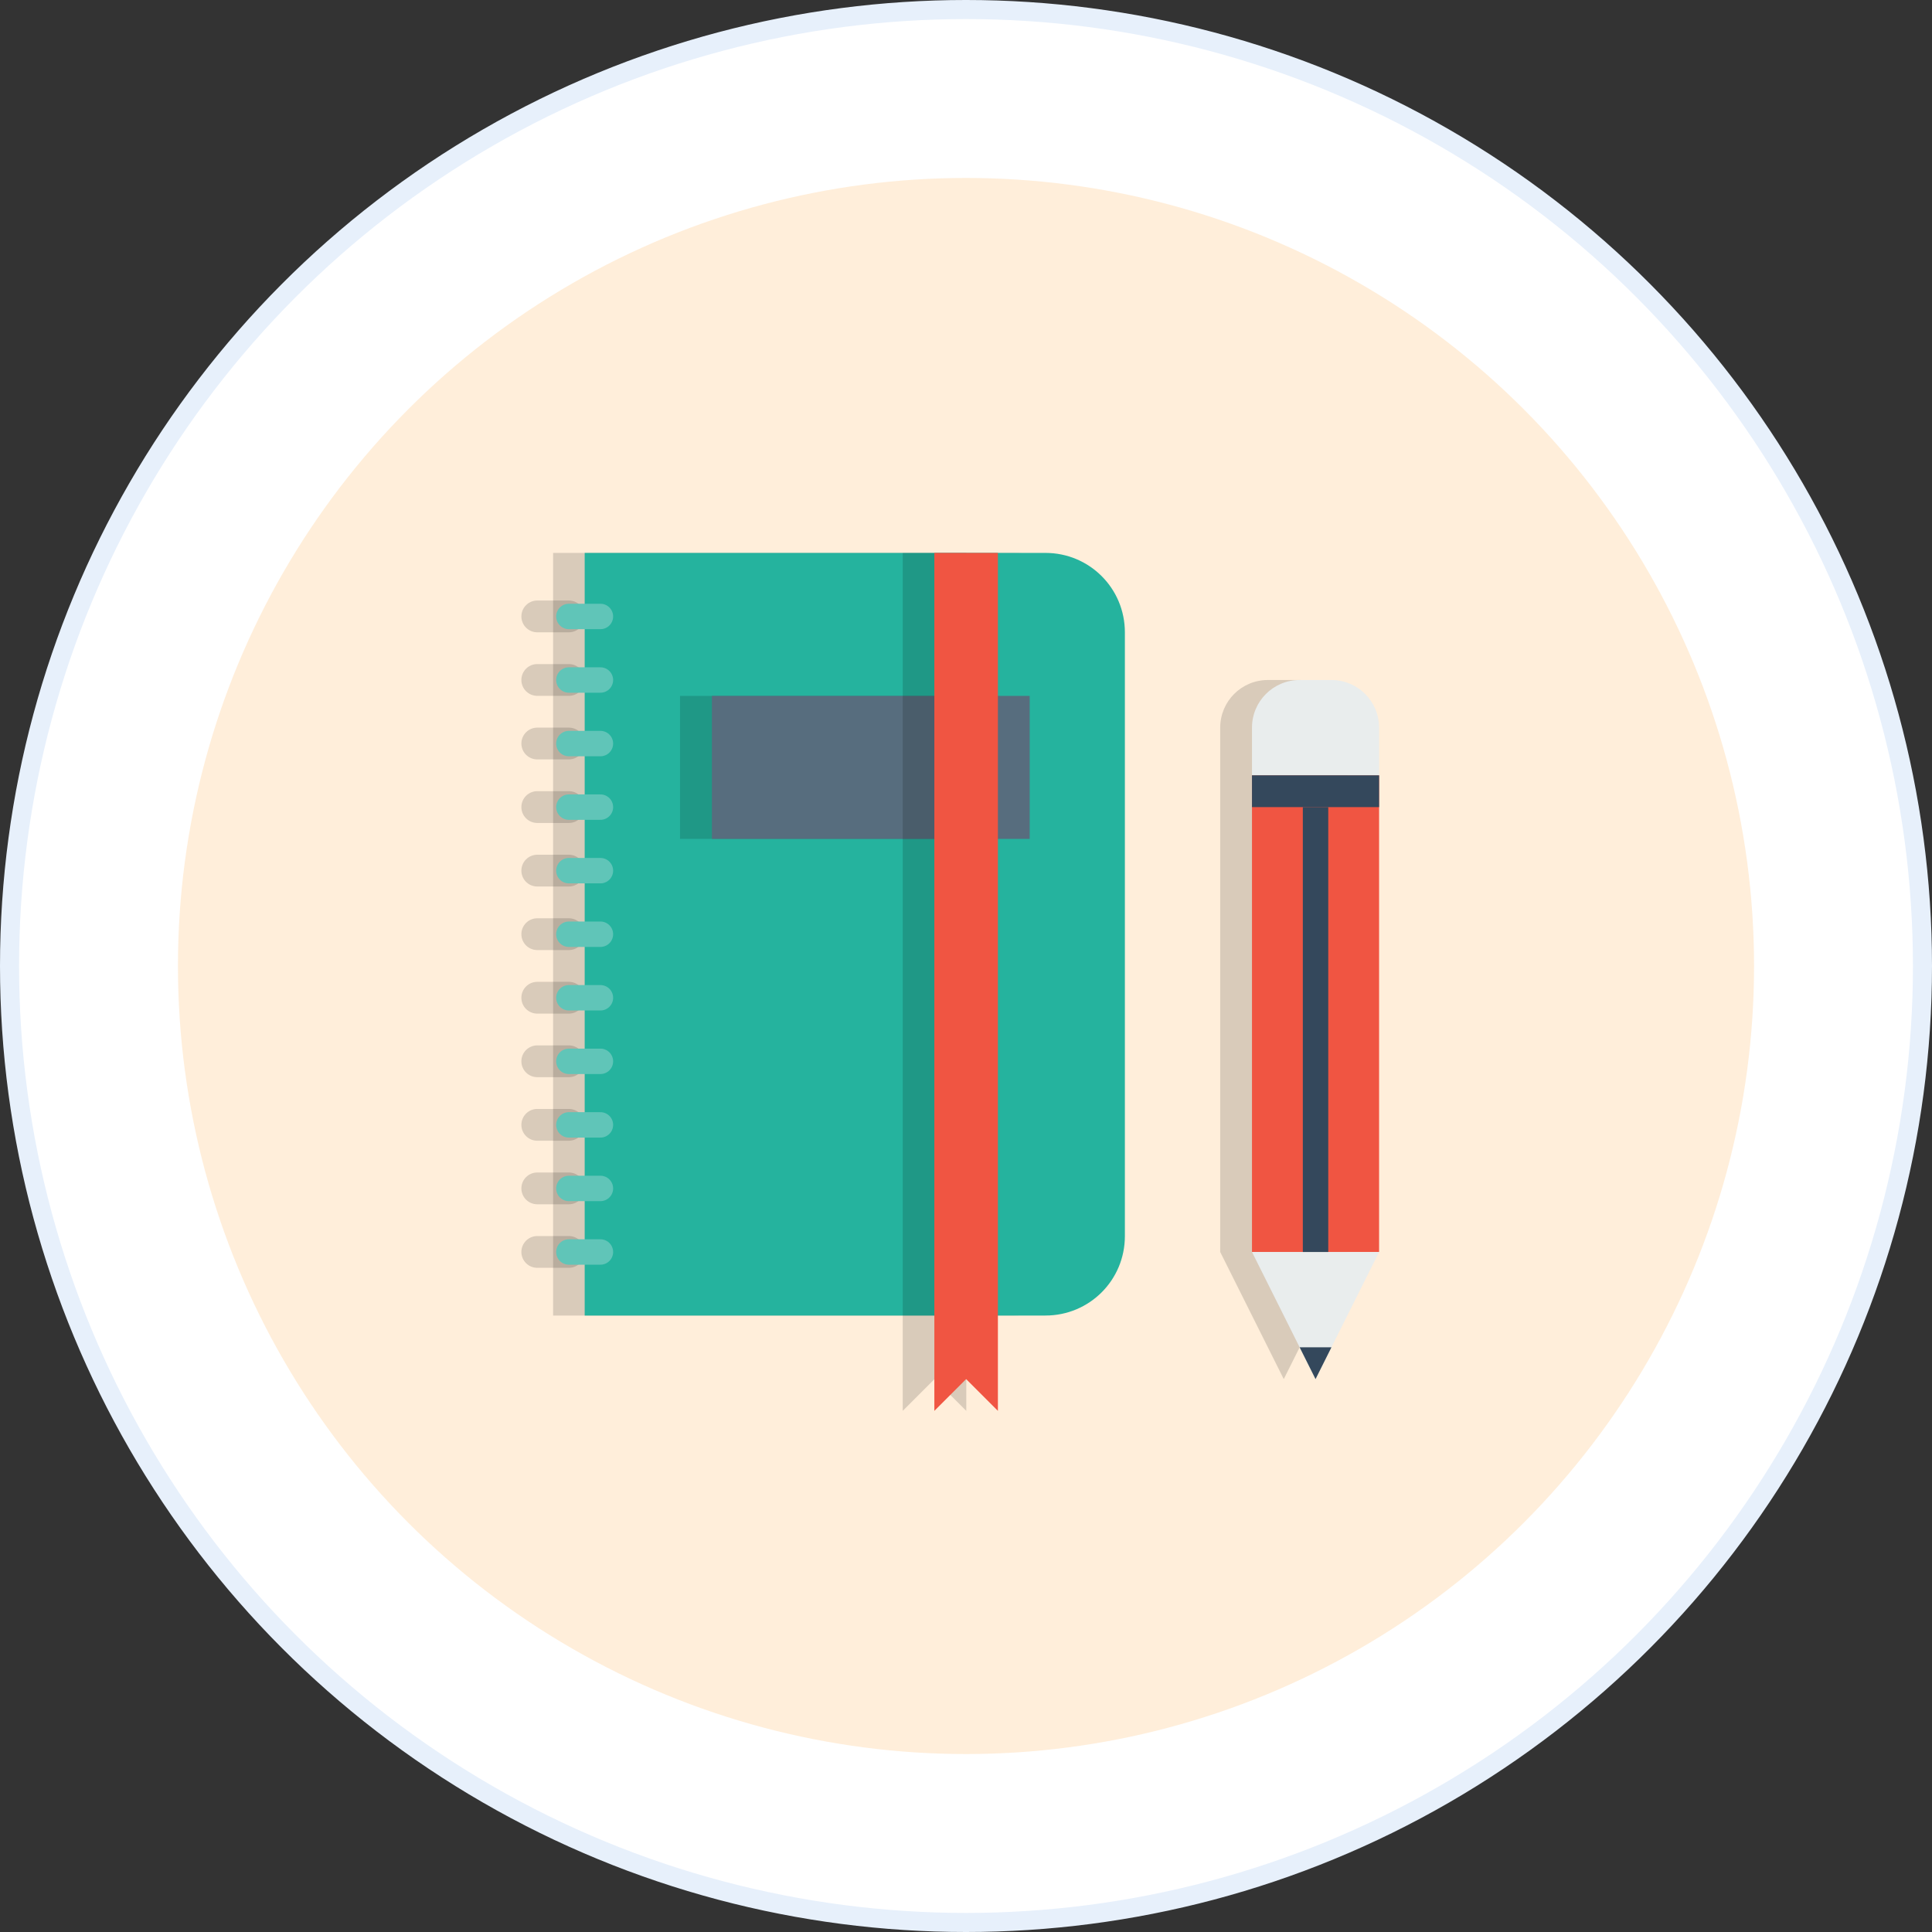 <svg width="152" height="152" viewBox="0 0 152 152" fill="none" xmlns="http://www.w3.org/2000/svg">
<rect x="0" y="0" width="152" height="152" fill="#333333" stroke="none"/>
<circle cx="76" cy="76" r="75.25" fill="white" stroke="#E7F0FB" stroke-width="1.5"/>
<circle opacity="0.8" cx="76" cy="76" r="62" fill="#FFE9D0"/>
<path opacity="0.15" fill-rule="evenodd" clip-rule="evenodd" d="M42.27 47.246C41.938 47.246 41.62 47.378 41.386 47.612C41.151 47.847 41.02 48.165 41.02 48.496C41.02 48.828 41.151 49.146 41.386 49.38C41.62 49.615 41.938 49.746 42.27 49.746H44.752C45.084 49.746 45.401 49.615 45.636 49.38C45.87 49.146 46.002 48.828 46.002 48.496C46.002 48.165 45.87 47.847 45.636 47.612C45.401 47.378 45.084 47.246 44.752 47.246H42.27ZM42.27 52.246C41.938 52.246 41.62 52.378 41.386 52.612C41.151 52.847 41.02 53.165 41.02 53.496C41.02 53.828 41.151 54.146 41.386 54.38C41.62 54.615 41.938 54.746 42.27 54.746H44.752C45.084 54.746 45.401 54.615 45.636 54.38C45.87 54.146 46.002 53.828 46.002 53.496C46.002 53.165 45.87 52.847 45.636 52.612C45.401 52.378 45.084 52.246 44.752 52.246H42.27ZM42.27 57.246C41.938 57.246 41.62 57.378 41.386 57.612C41.151 57.847 41.02 58.165 41.02 58.496C41.02 58.828 41.151 59.146 41.386 59.38C41.62 59.615 41.938 59.746 42.27 59.746H44.752C45.084 59.746 45.401 59.615 45.636 59.38C45.87 59.146 46.002 58.828 46.002 58.496C46.002 58.165 45.87 57.847 45.636 57.612C45.401 57.378 45.084 57.246 44.752 57.246H42.27ZM42.27 62.246C41.938 62.246 41.62 62.378 41.386 62.612C41.151 62.847 41.02 63.165 41.02 63.496C41.02 63.828 41.151 64.146 41.386 64.38C41.62 64.615 41.938 64.746 42.27 64.746H44.752C45.084 64.746 45.401 64.615 45.636 64.38C45.87 64.146 46.002 63.828 46.002 63.496C46.002 63.165 45.87 62.847 45.636 62.612C45.401 62.378 45.084 62.246 44.752 62.246H42.27ZM42.27 67.246C41.938 67.246 41.62 67.378 41.386 67.612C41.151 67.847 41.02 68.165 41.02 68.496C41.02 68.828 41.151 69.146 41.386 69.38C41.62 69.615 41.938 69.746 42.27 69.746H44.752C45.084 69.746 45.401 69.615 45.636 69.38C45.87 69.146 46.002 68.828 46.002 68.496C46.002 68.165 45.87 67.847 45.636 67.612C45.401 67.378 45.084 67.246 44.752 67.246H42.27ZM42.27 72.246C41.938 72.246 41.62 72.378 41.386 72.612C41.151 72.847 41.02 73.165 41.02 73.496C41.02 73.828 41.151 74.146 41.386 74.38C41.62 74.615 41.938 74.746 42.27 74.746H44.752C45.084 74.746 45.401 74.615 45.636 74.38C45.87 74.146 46.002 73.828 46.002 73.496C46.002 73.165 45.87 72.847 45.636 72.612C45.401 72.378 45.084 72.246 44.752 72.246H42.27ZM42.27 77.246C41.938 77.246 41.62 77.378 41.386 77.612C41.151 77.847 41.02 78.165 41.02 78.496C41.02 78.828 41.151 79.146 41.386 79.38C41.62 79.615 41.938 79.746 42.27 79.746H44.752C45.084 79.746 45.401 79.615 45.636 79.38C45.87 79.146 46.002 78.828 46.002 78.496C46.002 78.165 45.87 77.847 45.636 77.612C45.401 77.378 45.084 77.246 44.752 77.246H42.27ZM42.27 82.246C41.938 82.246 41.62 82.378 41.386 82.612C41.151 82.847 41.02 83.165 41.02 83.496C41.02 83.828 41.151 84.146 41.386 84.38C41.62 84.615 41.938 84.746 42.27 84.746H44.752C45.084 84.746 45.401 84.615 45.636 84.38C45.87 84.146 46.002 83.828 46.002 83.496C46.002 83.165 45.87 82.847 45.636 82.612C45.401 82.378 45.084 82.246 44.752 82.246H42.27ZM42.27 87.246C41.938 87.246 41.62 87.378 41.386 87.612C41.151 87.847 41.02 88.165 41.02 88.496C41.02 88.828 41.151 89.146 41.386 89.38C41.62 89.615 41.938 89.746 42.27 89.746H44.752C45.084 89.746 45.401 89.615 45.636 89.38C45.87 89.146 46.002 88.828 46.002 88.496C46.002 88.165 45.87 87.847 45.636 87.612C45.401 87.378 45.084 87.246 44.752 87.246H42.27ZM42.27 92.246C41.938 92.246 41.62 92.378 41.386 92.612C41.151 92.847 41.02 93.165 41.02 93.496C41.02 93.828 41.151 94.146 41.386 94.38C41.62 94.615 41.938 94.746 42.27 94.746H44.752C45.084 94.746 45.401 94.615 45.636 94.38C45.87 94.146 46.002 93.828 46.002 93.496C46.002 93.165 45.87 92.847 45.636 92.612C45.401 92.378 45.084 92.246 44.752 92.246H42.27ZM42.27 97.246C41.938 97.246 41.62 97.378 41.386 97.612C41.151 97.847 41.02 98.165 41.02 98.496C41.02 98.828 41.151 99.146 41.386 99.38C41.62 99.615 41.938 99.746 42.27 99.746H44.752C45.084 99.746 45.401 99.615 45.636 99.38C45.87 99.146 46.002 98.828 46.002 98.496C46.002 98.165 45.87 97.847 45.636 97.612C45.401 97.378 45.084 97.246 44.752 97.246H42.27Z" fill="black"/>
<path opacity="0.15" d="M70.536 43.5H79.763C83.226 43.5 86.013 46.288 86.013 49.75V97.25C86.013 100.713 83.226 103.5 79.763 103.5H43.516V43.5H62.591H70.536Z" fill="black"/>
<path d="M73.022 43.5H82.25C85.713 43.5 88.5 46.288 88.5 49.75V97.25C88.5 100.713 85.713 103.5 82.25 103.5H46V43.5H65.075H73.022Z" fill="#25B39E"/>
<path d="M44.756 48.5H47.238M44.756 53.5H47.238M44.756 58.5H47.238M44.756 63.5H47.238M44.756 68.5H47.238M44.756 73.5H47.238M44.756 78.5H47.238M44.756 83.5H47.238M44.756 88.5H47.238M44.756 93.5H47.238M44.756 98.5H47.238" stroke="#60C5B8" stroke-width="2" stroke-linecap="round" stroke-linejoin="round"/>
<path opacity="0.15" d="M99.75 53.5C97.672 53.5 96 55.175 96 57.25V98.5L99.75 106L101 108.5L102.25 106L106 98.5V57.25C106 55.175 104.328 53.5 102.25 53.5H99.75Z" fill="black"/>
<path d="M98.5 61H108.5V98.5H98.5V61Z" fill="#F05542"/>
<path d="M98.5 98.5H108.5L103.5 108.5L98.5 98.5ZM98.5 61V57.25C98.5 55.175 100.173 53.5 102.25 53.5H104.75C106.828 53.5 108.5 55.175 108.5 57.25V61H98.5Z" fill="#E9EDED"/>
<path d="M103.5 98.5V63.5" stroke="#34485C" stroke-width="2"/>
<path d="M102.25 106L103.5 108.5L104.75 106H102.25ZM98.5 61H108.5V63.5H98.5V61Z" fill="#34485C"/>
<path opacity="0.15" d="M53.5 54.75H78.5V66H53.5V54.75Z" fill="black"/>
<path d="M56.01 54.75H81.01V66H56.01V54.75Z" fill="#576D7E"/>
<path opacity="0.15" d="M71.023 43.5H76.023V111L73.523 108.5L71.023 111V43.5Z" fill="black"/>
<path d="M73.51 43.5H78.51V111L76.01 108.5L73.51 111V43.5Z" fill="#F05542"/>
</svg>
